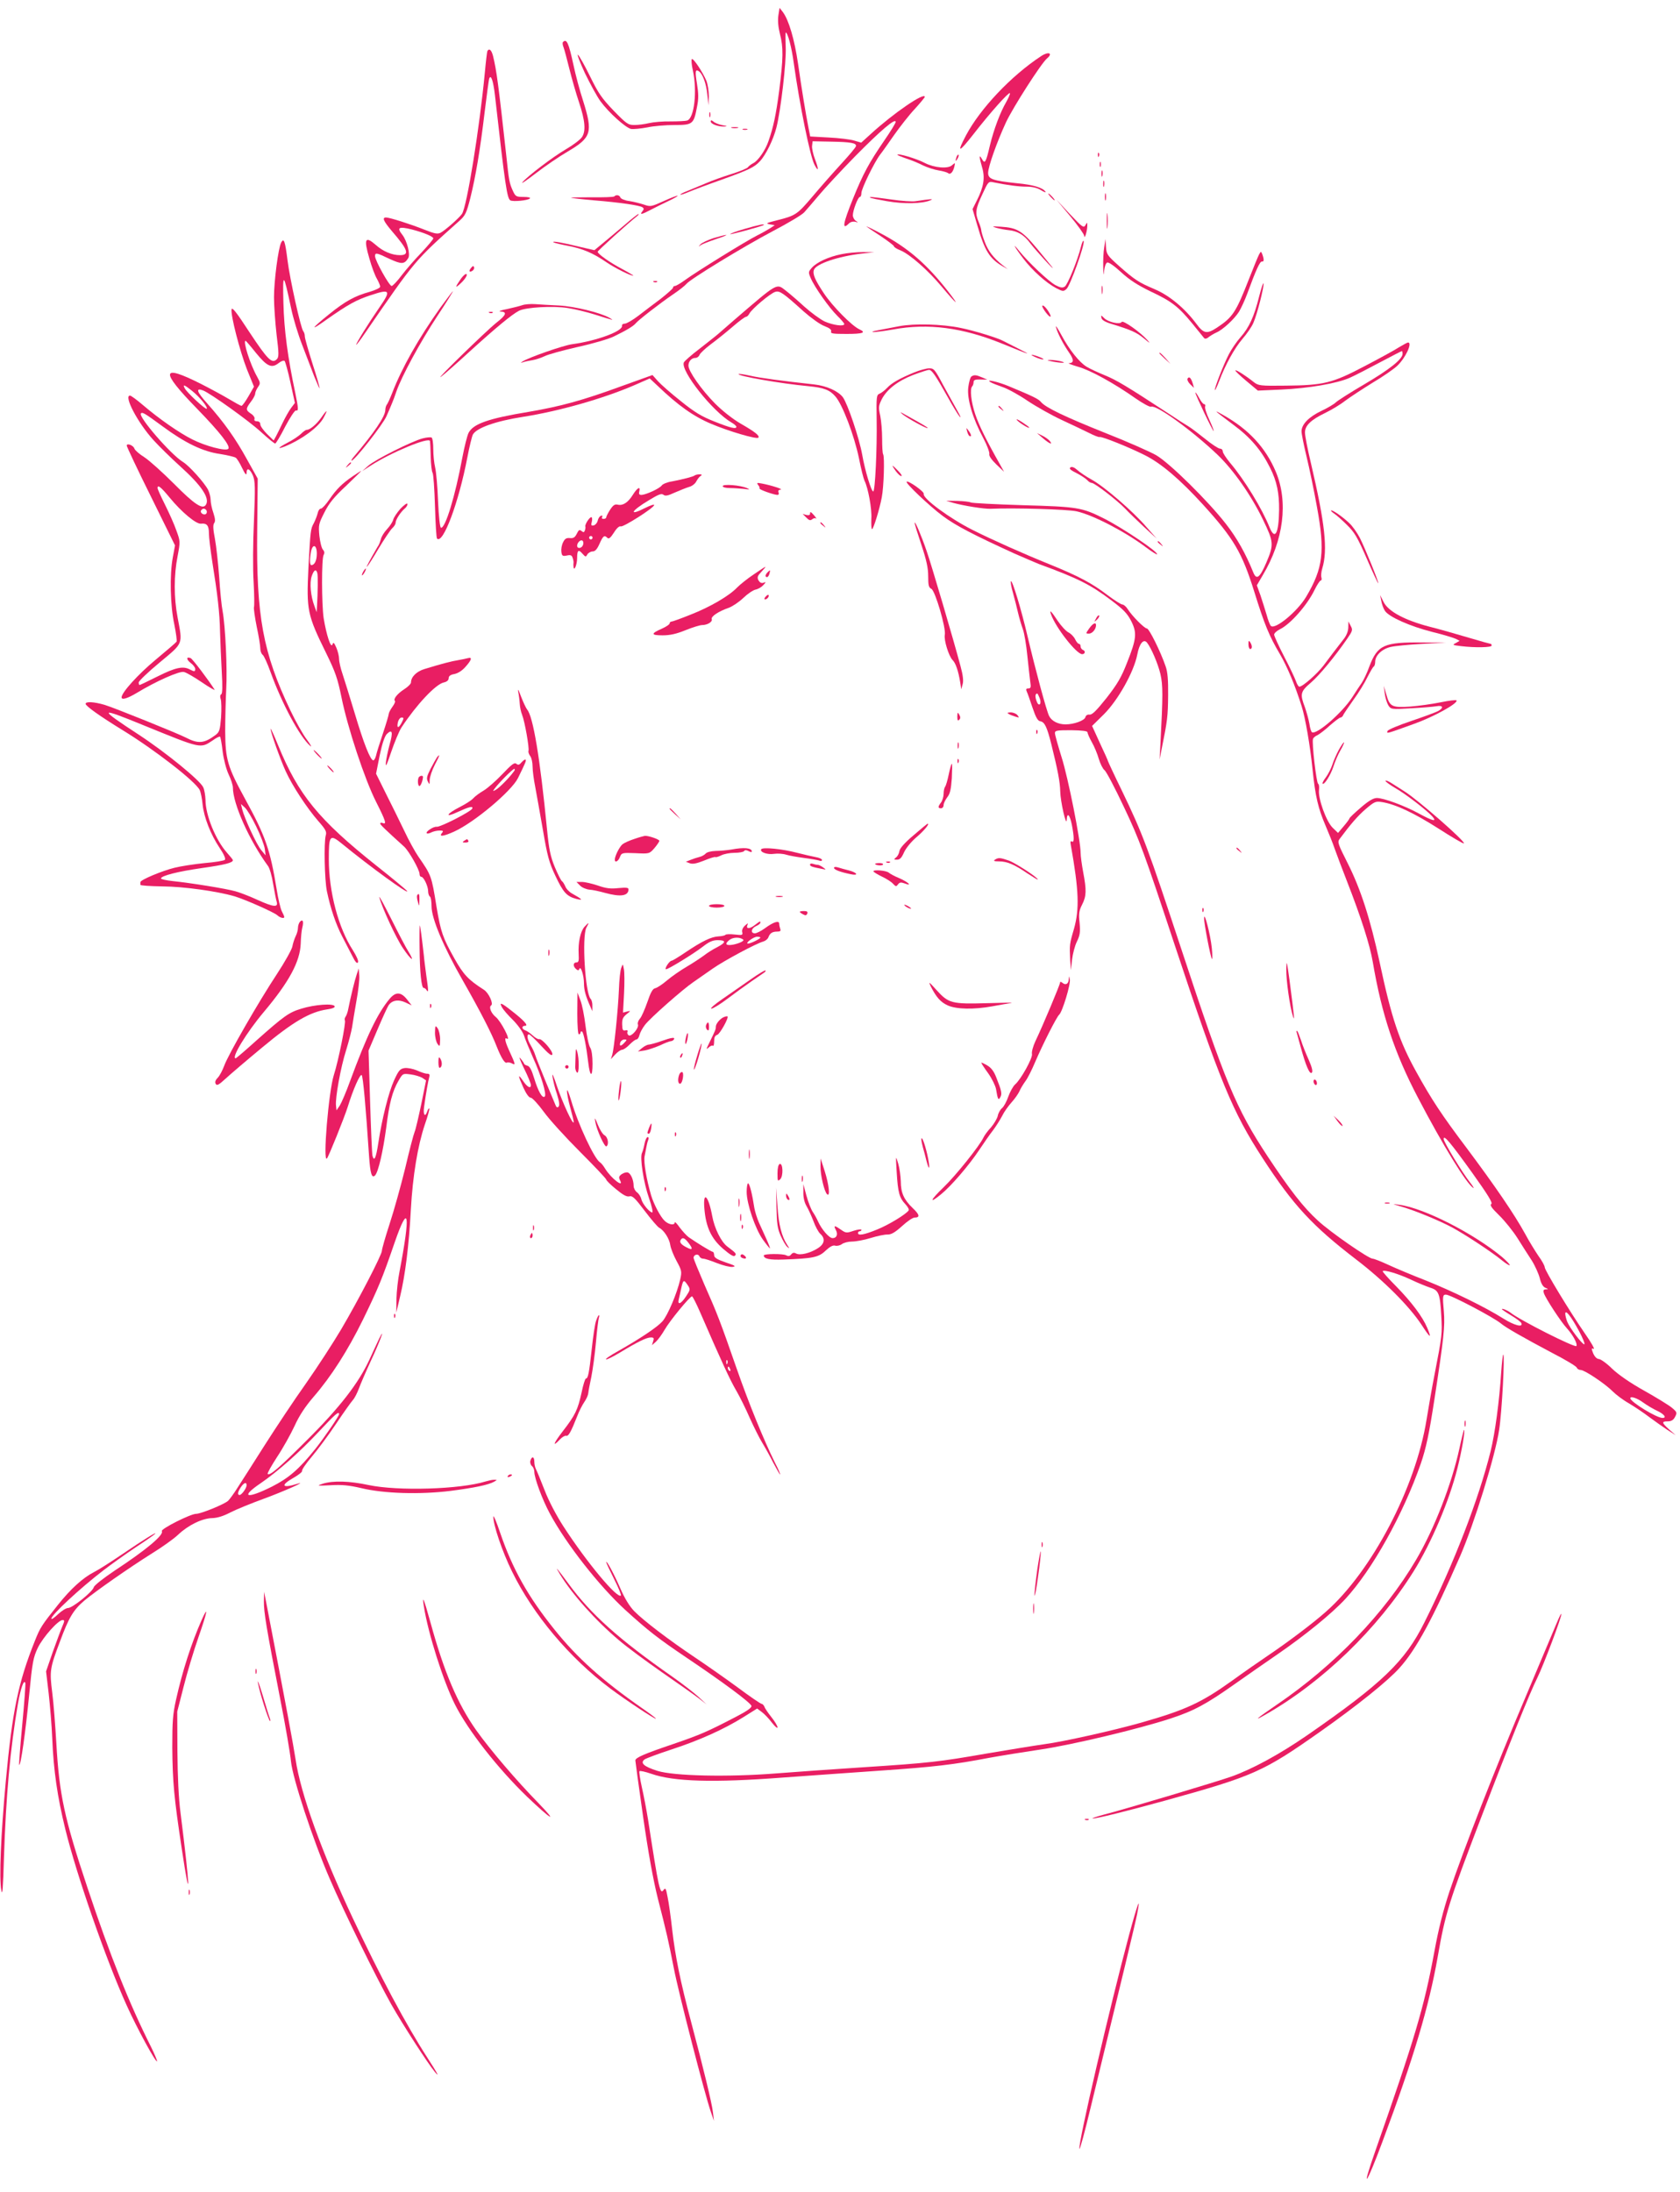 <?xml version="1.0" standalone="no"?>
<!DOCTYPE svg PUBLIC "-//W3C//DTD SVG 20010904//EN"
 "http://www.w3.org/TR/2001/REC-SVG-20010904/DTD/svg10.dtd">
<svg version="1.0" xmlns="http://www.w3.org/2000/svg"
 width="981pt" height="1280pt" viewBox="0 0 981 1280"
 preserveAspectRatio="xMidYMid meet">
<g transform="translate(0,1280) scale(0.1,-0.1)"
fill="#e91e63" stroke="none">
<path d="M4545 12709 c-4 -29 -1 -66 9 -106 21 -80 20 -143 -4 -332 -19 -143
-34 -214 -63 -296 -17 -51 -60 -113 -87 -127 -14 -7 -28 -18 -33 -25 -4 -6
-47 -24 -95 -39 -48 -15 -116 -39 -152 -55 -36 -15 -84 -35 -108 -45 -24 -9
-41 -18 -39 -21 2 -2 25 6 51 17 26 11 111 43 188 70 164 59 192 73 225 108
35 37 79 127 97 198 25 100 58 378 54 469 -2 47 -2 85 0 85 12 0 35 -88 47
-178 34 -243 95 -544 121 -594 24 -46 26 -28 3 32 -11 29 -19 65 -17 79 l3 26
104 -2 c118 -2 154 -8 149 -27 -2 -8 -40 -53 -85 -102 -45 -49 -121 -135 -168
-191 -91 -107 -99 -112 -210 -140 -60 -15 -66 -18 -40 -23 l29 -5 -24 -16
c-14 -9 -49 -29 -79 -44 -64 -32 -355 -212 -422 -261 -26 -19 -52 -34 -58 -34
-6 0 -11 -4 -11 -10 0 -5 -33 -34 -72 -65 -40 -30 -100 -75 -132 -100 -33 -25
-68 -45 -78 -45 -10 0 -17 -5 -16 -12 7 -31 -145 -88 -291 -108 -52 -7 -253
-77 -290 -101 -13 -9 -13 -9 4 -4 11 4 36 9 55 12 19 3 51 14 70 23 19 10 106
34 194 54 87 19 182 47 210 61 72 35 116 61 129 78 16 19 138 114 217 168 36
24 71 52 78 61 19 26 330 216 506 309 88 46 170 95 182 109 13 14 51 59 86
100 34 41 129 143 210 226 150 152 238 227 238 202 0 -7 -30 -56 -66 -108 -89
-130 -124 -194 -183 -340 -59 -146 -66 -187 -24 -145 9 9 24 13 37 10 18 -5
19 -5 4 5 -10 6 -18 21 -18 33 0 28 30 107 41 107 5 0 9 10 9 23 0 25 76 181
110 225 12 15 48 66 82 115 34 48 87 116 120 151 32 35 58 67 58 70 0 30 -183
-95 -316 -217 l-55 -50 -41 12 c-22 7 -89 15 -149 18 l-108 6 -10 51 c-16 81
-39 220 -61 374 -21 143 -54 255 -89 302 l-19 24 -7 -45z"/>
<path d="M3287 12554 c-3 -3 -2 -17 4 -31 5 -13 20 -70 34 -126 14 -56 39
-144 56 -194 36 -108 41 -169 17 -204 -9 -14 -51 -46 -94 -71 -77 -45 -224
-157 -254 -193 -8 -11 28 14 80 54 52 40 135 97 185 126 139 82 148 111 90
296 -20 61 -45 155 -56 208 -29 133 -40 157 -62 135z"/>
<path d="M2846 12502 c-2 -4 -9 -61 -15 -127 -30 -317 -105 -786 -134 -825
-18 -25 -99 -96 -124 -109 -18 -9 -35 -6 -95 18 -83 33 -203 71 -224 71 -24 0
-15 -21 34 -79 96 -111 105 -141 47 -141 -46 0 -99 22 -141 60 -62 54 -71 36
-37 -80 13 -47 33 -100 44 -118 10 -18 19 -39 19 -46 0 -7 -27 -20 -61 -30
-87 -24 -143 -55 -236 -130 -107 -86 -116 -104 -20 -35 129 91 178 118 264
146 112 37 118 28 48 -73 -62 -90 -135 -207 -135 -217 0 -4 24 27 53 70 293
426 287 419 549 653 35 31 42 46 64 132 31 125 57 276 84 503 12 99 24 186 26
194 10 31 24 -8 34 -94 60 -533 71 -603 90 -615 15 -9 102 -1 114 11 6 5 -9 9
-37 9 -42 0 -47 3 -61 33 -22 48 -24 60 -40 212 -45 407 -56 493 -77 578 -9
35 -22 47 -33 29z m-441 -1042 c69 -18 125 -41 125 -52 0 -6 -31 -42 -68 -82
-38 -39 -90 -99 -116 -133 -26 -35 -53 -63 -59 -63 -14 0 -97 149 -97 174 0
22 8 21 85 -16 70 -32 86 -32 109 5 13 21 -7 100 -34 135 -35 44 -22 51 55 32z"/>
<path d="M3415 12374 c31 -64 72 -139 91 -165 49 -67 147 -155 179 -162 15 -2
57 2 94 9 36 8 108 14 158 14 108 0 114 4 133 106 10 48 9 78 0 134 -12 72
-10 87 9 75 23 -13 45 -72 51 -135 l7 -65 2 53 c0 29 -6 69 -14 90 -23 53 -76
133 -85 127 -4 -3 -2 -33 6 -67 26 -122 8 -280 -34 -292 -9 -3 -53 -5 -97 -5
-44 1 -100 -4 -125 -10 -25 -6 -63 -11 -85 -11 -37 0 -46 6 -122 84 -69 72
-89 101 -137 199 -31 63 -63 120 -71 127 -8 7 10 -41 40 -106z"/>
<path d="M6079 12472 c-175 -115 -355 -306 -438 -462 -56 -106 -43 -104 43 6
97 125 206 247 213 240 3 -3 -7 -26 -21 -51 -35 -60 -73 -160 -96 -256 -23
-99 -29 -108 -46 -78 -18 32 -17 14 1 -49 18 -60 9 -114 -31 -193 l-25 -50 27
-92 c44 -152 72 -197 149 -242 l30 -17 -30 23 c-54 43 -85 83 -105 137 -11 29
-20 59 -20 66 0 8 -7 30 -15 49 -22 53 -19 76 21 162 35 76 36 77 67 70 78
-16 146 -25 192 -25 33 0 62 -7 83 -20 19 -12 31 -16 27 -10 -15 24 -71 41
-167 50 -141 15 -168 24 -168 60 0 37 51 180 104 295 41 88 207 347 240 374
37 31 8 42 -35 13z"/>
<path d="M4142 12130 c0 -14 2 -19 5 -12 2 6 2 18 0 25 -3 6 -5 1 -5 -13z"/>
<path d="M4150 12091 c0 -15 43 -31 78 -30 22 1 20 3 -10 8 -20 4 -44 13 -52
21 -11 9 -16 9 -16 1z"/>
<path d="M4273 12053 c9 -2 25 -2 35 0 9 3 1 5 -18 5 -19 0 -27 -2 -17 -5z"/>
<path d="M4338 12043 c6 -2 18 -2 25 0 6 3 1 5 -13 5 -14 0 -19 -2 -12 -5z"/>
<path d="M6411 11894 c0 -11 3 -14 6 -6 3 7 2 16 -1 19 -3 4 -6 -2 -5 -13z"/>
<path d="M5240 11896 c0 -2 24 -12 53 -22 28 -9 72 -27 97 -40 25 -12 65 -25
90 -29 25 -4 50 -11 56 -16 13 -11 29 5 37 39 5 23 5 23 -14 7 -23 -22 -103
-15 -158 13 -49 26 -161 59 -161 48z"/>
<path d="M5586 11885 c-9 -26 -7 -32 5 -12 6 10 9 21 6 23 -2 3 -7 -2 -11 -11z"/>
<path d="M6422 11840 c0 -14 2 -19 5 -12 2 6 2 18 0 25 -3 6 -5 1 -5 -13z"/>
<path d="M6432 11785 c0 -16 2 -22 5 -12 2 9 2 23 0 30 -3 6 -5 -1 -5 -18z"/>
<path d="M6442 11725 c0 -16 2 -22 5 -12 2 9 2 23 0 30 -3 6 -5 -1 -5 -18z"/>
<path d="M6452 11650 c0 -19 2 -27 5 -17 2 9 2 25 0 35 -3 9 -5 1 -5 -18z"/>
<path d="M6135 11650 c10 -11 20 -20 23 -20 3 0 -3 9 -13 20 -10 11 -20 20
-23 20 -3 0 3 -9 13 -20z"/>
<path d="M3587 11653 c-4 -4 -65 -6 -135 -5 -70 0 -122 -1 -117 -3 6 -2 66 -9
135 -15 148 -12 263 -29 281 -40 10 -7 10 -11 0 -24 -18 -22 -4 -19 49 9 25
13 71 36 103 51 32 15 56 29 54 31 -3 2 -39 -12 -81 -31 -73 -33 -78 -34 -115
-21 -22 7 -60 17 -86 21 -26 3 -49 13 -52 20 -5 15 -25 19 -36 7z"/>
<path d="M5081 11646 c2 -3 47 -12 99 -21 97 -17 204 -15 252 5 24 10 6 9 -86
-5 -18 -3 -82 1 -141 10 -116 16 -131 17 -124 11z"/>
<path d="M6249 11538 c44 -53 81 -105 82 -115 1 -25 17 24 18 57 0 23 0 24
-11 5 -10 -18 -18 -12 -91 65 l-79 85 81 -97z"/>
<path d="M6463 11510 c0 -41 2 -58 4 -37 2 20 2 54 0 75 -2 20 -4 3 -4 -38z"/>
<path d="M3648 11487 c-40 -34 -97 -82 -125 -105 l-52 -43 -83 19 c-101 25
-165 36 -157 28 3 -4 41 -13 83 -21 89 -17 148 -42 228 -97 52 -35 139 -78
156 -78 4 0 -24 17 -63 38 -74 39 -145 89 -145 102 0 6 179 168 229 207 9 7
13 13 9 13 -4 0 -40 -28 -80 -63z"/>
<path d="M4347 11463 c-48 -14 -86 -28 -83 -30 4 -4 187 46 195 53 10 9 -30 1
-112 -23z"/>
<path d="M5060 11477 c3 -3 40 -28 83 -56 42 -28 77 -55 77 -59 0 -5 17 -16
38 -24 55 -23 160 -115 241 -212 87 -104 111 -123 39 -30 -125 161 -235 256
-393 340 -49 26 -88 45 -85 41z"/>
<path d="M5820 11469 c19 -5 51 -11 70 -13 52 -5 91 -28 127 -78 31 -40 151
-172 127 -138 -6 8 -46 57 -89 109 -87 104 -116 121 -210 127 -54 3 -57 3 -25
-7z"/>
<path d="M4165 11409 c-33 -11 -67 -27 -75 -36 -13 -15 -13 -16 1 -5 8 6 49
22 90 36 41 13 67 24 59 24 -8 0 -42 -9 -75 -19z"/>
<path d="M1642 11384 c-17 -32 -42 -224 -42 -320 0 -49 7 -147 15 -218 14
-112 14 -132 1 -144 -28 -28 -54 -1 -158 156 -77 118 -103 152 -106 135 -5
-36 48 -242 90 -350 l41 -101 -32 -56 c-18 -31 -36 -56 -41 -56 -4 0 -37 18
-72 39 -35 21 -109 61 -164 89 -234 118 -241 79 -25 -143 137 -141 199 -221
184 -236 -15 -15 -133 16 -210 55 -76 38 -194 120 -290 202 -35 30 -68 54 -74
54 -38 0 45 -159 138 -261 32 -35 101 -103 153 -150 127 -114 177 -189 152
-227 -19 -29 -66 2 -186 123 -67 67 -145 137 -173 155 -29 18 -55 41 -58 50
-6 20 -45 34 -45 18 0 -6 63 -140 141 -297 l141 -286 -13 -70 c-19 -102 -15
-282 9 -392 10 -50 16 -95 13 -100 -3 -5 -59 -53 -124 -107 -101 -84 -197
-190 -197 -218 0 -17 34 -7 89 26 112 68 249 129 275 122 14 -3 62 -31 106
-61 45 -31 78 -49 73 -42 -37 58 -129 180 -140 184 -26 10 -26 -7 0 -28 15
-11 27 -27 27 -35 0 -17 -5 -17 -32 -3 -39 21 -84 11 -186 -40 -56 -28 -104
-51 -107 -51 -3 0 -5 7 -5 15 0 8 55 61 123 117 140 117 134 102 104 263 -22
115 -22 246 0 357 16 86 16 87 -7 150 -12 35 -42 102 -66 150 -24 48 -44 92
-44 98 0 22 19 7 71 -56 69 -84 155 -156 183 -152 34 4 46 -11 46 -56 0 -24 9
-97 19 -162 31 -193 44 -302 46 -415 2 -59 6 -163 10 -232 5 -85 4 -127 -3
-131 -7 -4 -8 -15 -3 -29 4 -12 5 -59 2 -105 -6 -73 -9 -86 -31 -103 -68 -51
-102 -54 -177 -15 -54 27 -416 173 -472 190 -62 18 -111 21 -111 6 0 -13 85
-73 215 -153 188 -115 425 -299 451 -350 6 -12 14 -50 17 -84 8 -76 47 -176
100 -255 25 -37 36 -63 30 -69 -5 -5 -58 -14 -119 -19 -60 -6 -138 -18 -174
-27 -74 -18 -200 -71 -200 -84 0 -5 0 -12 0 -16 0 -4 57 -8 128 -9 125 -1 319
-28 422 -58 63 -19 230 -93 250 -111 16 -15 40 -20 40 -10 0 4 -6 18 -14 33
-8 15 -22 74 -31 132 -37 227 -65 309 -184 525 -102 187 -115 230 -116 395 0
74 3 185 6 245 7 118 -5 368 -21 456 -6 29 -15 119 -20 199 -6 80 -17 181 -25
224 -11 56 -12 82 -4 92 7 9 6 25 -5 59 -9 25 -16 59 -16 76 0 16 -7 43 -15
59 -22 42 -110 140 -146 162 -72 44 -264 266 -246 284 9 9 22 1 127 -76 131
-97 235 -147 335 -161 44 -7 85 -17 92 -22 7 -5 24 -32 37 -60 18 -37 25 -45
26 -29 0 34 19 26 37 -15 13 -33 14 -67 6 -263 -6 -124 -7 -285 -2 -359 4 -73
5 -139 2 -147 -2 -7 5 -58 16 -113 12 -55 21 -112 21 -127 0 -15 6 -32 14 -38
8 -6 28 -51 46 -101 66 -183 170 -377 231 -430 12 -11 4 5 -19 36 -23 30 -66
107 -96 170 -161 338 -200 550 -194 1054 l3 300 -63 113 c-67 122 -134 216
-231 325 -63 70 -70 94 -25 77 43 -17 266 -176 341 -245 39 -36 75 -65 80 -65
4 0 31 44 58 98 28 53 56 96 63 95 16 -4 15 10 -3 99 -45 212 -66 370 -70 528
-5 185 0 182 45 -30 12 -58 41 -154 65 -215 23 -60 55 -143 70 -183 16 -39 30
-71 31 -69 2 2 -16 66 -41 143 -24 76 -45 148 -45 160 0 11 -4 24 -9 30 -14
14 -79 307 -92 414 -14 111 -21 133 -37 104z m-148 -644 c65 -80 92 -92 132
-61 15 12 31 18 36 13 4 -4 20 -61 34 -126 l26 -119 -22 -29 c-12 -16 -34 -55
-49 -86 -15 -31 -33 -68 -40 -81 l-13 -23 -39 38 c-21 21 -39 46 -39 56 0 11
-7 18 -20 18 -12 0 -17 5 -14 14 3 7 -6 21 -20 30 -32 21 -32 29 -1 70 14 18
25 39 25 47 0 8 7 25 16 38 15 22 15 25 -4 60 -41 72 -85 211 -68 211 2 0 29
-31 60 -70z m-373 -222 c44 -35 94 -96 86 -105 -7 -6 -115 94 -128 119 -14 26
-3 22 42 -14z m85 -699 c3 -6 2 -15 -2 -19 -12 -12 -38 5 -30 19 9 14 23 14
32 0z m-366 -1255 c339 -138 329 -136 403 -87 20 15 40 24 42 21 3 -3 10 -41
15 -86 6 -46 21 -104 35 -134 14 -29 25 -64 25 -77 0 -95 96 -309 205 -458 9
-11 23 -59 30 -105 8 -45 17 -93 21 -105 9 -33 -19 -30 -112 12 -43 20 -100
42 -128 50 -56 16 -262 49 -368 60 -38 4 -68 11 -68 15 0 16 99 41 239 61 134
19 181 31 181 46 0 3 -16 23 -35 44 -65 73 -125 218 -125 308 -1 25 -6 58 -13
73 -17 40 -221 206 -377 308 -240 157 -236 163 30 54z m656 -590 c25 -51 47
-109 50 -130 l5 -39 -25 30 c-27 31 -99 187 -112 240 l-7 30 22 -20 c13 -11
43 -61 67 -111z"/>
<path d="M6312 11359 c-20 -80 -78 -223 -95 -233 -12 -8 -26 -6 -54 9 -39 21
-157 132 -212 200 -45 56 -27 22 26 -47 51 -67 131 -139 189 -170 41 -21 44
-21 62 -5 21 19 107 258 100 279 -3 7 -10 -8 -16 -33z"/>
<path d="M6448 11356 c-5 -27 -7 -79 -6 -115 1 -50 2 -55 5 -23 3 25 10 45 18
49 9 3 42 -20 82 -57 49 -45 96 -75 170 -111 124 -58 164 -89 245 -188 34 -42
65 -80 69 -85 5 -6 16 -4 26 5 10 8 30 20 45 27 37 15 106 79 133 122 12 20
34 67 48 105 51 139 74 190 86 188 12 -3 13 12 2 42 -8 19 -8 19 -20 -3 -6
-12 -32 -75 -57 -139 -77 -197 -95 -225 -189 -287 -58 -38 -77 -34 -119 23
-66 89 -155 164 -241 201 -97 41 -119 56 -212 138 -68 61 -72 67 -75 111 l-3
46 -7 -49z"/>
<path d="M4915 11316 c-76 -15 -143 -46 -173 -78 -22 -25 -23 -27 -8 -62 22
-52 108 -174 156 -221 22 -21 40 -43 40 -47 0 -16 -66 -7 -115 15 -27 13 -81
53 -120 88 -38 35 -87 77 -108 93 -54 42 -44 47 -299 -172 -40 -35 -82 -71
-93 -81 -11 -10 -60 -48 -108 -86 -49 -37 -91 -74 -94 -82 -19 -49 167 -285
278 -350 16 -9 29 -21 29 -25 0 -15 -32 -8 -127 30 -76 30 -115 53 -198 120
-57 45 -117 98 -134 117 l-31 35 -178 -64 c-232 -85 -358 -119 -545 -151 -236
-39 -324 -70 -351 -123 -8 -16 -24 -80 -36 -143 -42 -226 -99 -414 -125 -411
-6 1 -13 65 -17 154 -3 84 -11 173 -17 198 -6 25 -11 73 -11 107 0 34 -4 65
-10 68 -5 3 -29 1 -52 -5 -64 -17 -278 -124 -318 -160 l-35 -31 48 31 c118 77
344 171 348 144 1 -5 3 -46 4 -90 1 -45 6 -88 11 -95 5 -8 11 -96 14 -196 3
-100 8 -185 12 -188 35 -35 127 212 177 474 12 63 27 123 32 133 21 39 133 79
294 104 210 33 467 106 650 185 l89 39 46 -43 c120 -115 210 -179 313 -222
101 -43 264 -91 275 -81 10 11 -19 34 -101 81 -50 29 -109 76 -152 119 -79 80
-155 188 -155 221 0 25 18 45 41 45 10 0 20 8 24 18 3 9 33 37 66 62 34 25 91
71 127 102 37 32 72 58 78 58 6 0 15 9 20 19 13 26 124 120 152 127 25 7 46
-7 164 -114 43 -38 97 -77 122 -86 31 -12 43 -22 39 -32 -4 -12 11 -14 91 -14
96 0 116 8 74 27 -45 21 -157 135 -207 210 -53 80 -67 113 -58 138 14 35 142
78 278 94 l74 8 -65 1 c-36 0 -92 -5 -125 -12z"/>
<path d="M2751 11236 c-16 -19 -11 -29 8 -17 7 5 12 14 9 21 -3 9 -8 7 -17 -4z"/>
<path d="M2692 11173 c-34 -49 -36 -59 -8 -33 33 29 51 60 37 60 -5 0 -18 -12
-29 -27z"/>
<path d="M3818 11153 c7 -3 16 -2 19 1 4 3 -2 6 -13 5 -11 0 -14 -3 -6 -6z"/>
<path d="M7352 11067 c-29 -116 -58 -180 -109 -237 -22 -25 -52 -69 -67 -98
-33 -64 -87 -204 -82 -210 2 -2 13 21 24 50 37 98 90 194 137 249 26 30 55 72
64 94 22 50 63 211 59 230 -2 7 -13 -28 -26 -78z"/>
<path d="M6433 11105 c0 -22 2 -30 4 -17 2 12 2 30 0 40 -3 9 -5 -1 -4 -23z"/>
<path d="M2571 11003 c-127 -179 -224 -350 -281 -498 -13 -33 -27 -64 -32 -69
-4 -6 -8 -19 -8 -30 0 -37 -65 -133 -188 -278 -8 -10 -12 -18 -9 -18 17 0 183
211 204 260 13 30 28 64 32 75 5 11 17 43 26 70 31 89 138 286 237 437 54 81
95 148 93 148 -2 0 -35 -44 -74 -97z"/>
<path d="M3050 11018 c-14 -5 -54 -15 -90 -23 -36 -7 -53 -13 -37 -14 40 -2
33 -21 -25 -66 -59 -47 -367 -347 -323 -315 17 12 92 78 167 147 153 139 246
216 288 238 40 21 201 30 287 16 40 -6 109 -23 154 -37 117 -37 117 -37 88
-20 -52 30 -203 67 -294 72 -49 2 -112 6 -140 8 -27 2 -61 -1 -75 -6z"/>
<path d="M6098 10988 c12 -18 26 -34 33 -37 16 -5 -22 57 -39 64 -10 3 -8 -5
6 -27z"/>
<path d="M2858 10973 c7 -3 16 -2 19 1 4 3 -2 6 -13 5 -11 0 -14 -3 -6 -6z"/>
<path d="M6432 10943 c2 -12 22 -24 63 -36 111 -34 144 -49 187 -85 33 -28 37
-29 18 -8 -43 48 -143 118 -150 106 -10 -17 -79 -1 -102 22 -19 19 -20 19 -16
1z"/>
<path d="M5250 10895 c-41 -8 -97 -19 -125 -24 -27 -5 -39 -9 -25 -10 14 0 66
6 115 15 204 38 406 11 635 -82 169 -69 183 -73 95 -29 -38 19 -77 39 -85 43
-28 17 -174 62 -250 77 -111 23 -271 27 -360 10z"/>
<path d="M6166 10890 c9 -35 41 -97 76 -148 30 -43 30 -61 0 -63 -9 0 14 -9
51 -20 73 -20 211 -96 339 -186 42 -29 82 -51 90 -48 31 12 239 -139 387 -280
94 -90 197 -237 266 -380 63 -130 64 -145 20 -249 -39 -91 -58 -105 -77 -58
-44 109 -95 200 -159 282 -104 134 -329 356 -408 402 -35 20 -168 79 -295 129
-240 96 -350 149 -377 181 -14 18 -45 33 -189 93 -60 25 -138 43 -107 24 9 -6
42 -19 71 -29 30 -10 96 -46 147 -81 51 -34 140 -84 198 -111 58 -27 130 -61
160 -76 29 -15 57 -26 62 -24 14 4 175 -61 264 -106 96 -48 207 -143 340 -289
180 -198 228 -281 299 -508 59 -190 87 -259 150 -365 42 -72 89 -183 127 -305
21 -66 49 -228 63 -365 17 -164 33 -230 77 -333 17 -40 42 -101 54 -137 13
-36 44 -119 70 -185 83 -213 134 -372 151 -472 52 -306 127 -532 264 -793 144
-276 283 -502 323 -527 6 -4 -2 11 -19 32 -45 57 -154 236 -154 254 0 27 39
-20 167 -198 92 -129 121 -176 111 -182 -10 -6 3 -24 46 -66 33 -32 81 -92
107 -133 26 -41 63 -100 83 -130 19 -30 40 -77 47 -103 8 -33 19 -51 33 -57
18 -7 18 -9 3 -9 -14 -1 -17 -6 -12 -22 10 -31 100 -168 134 -205 35 -38 64
-91 56 -104 -7 -12 -329 150 -385 195 -17 13 -50 27 -50 20 0 -2 25 -19 55
-37 30 -18 57 -38 59 -45 10 -26 -41 -13 -105 27 -106 67 -295 159 -449 221
-80 31 -180 73 -223 93 -43 20 -84 36 -92 36 -23 0 -247 155 -319 222 -85 77
-166 182 -295 377 -184 280 -246 429 -502 1206 -196 594 -225 673 -348 928
-45 92 -81 170 -81 172 0 3 -21 50 -47 105 l-46 101 69 68 c83 83 175 247 195
349 12 65 37 94 57 69 24 -30 64 -123 78 -183 15 -66 15 -122 0 -409 l-5 -90
14 70 c31 153 35 183 36 304 1 91 -3 139 -15 171 -29 85 -96 220 -109 220 -14
0 -85 71 -112 113 -9 15 -24 27 -31 27 -8 0 -47 25 -87 55 -90 69 -169 111
-339 180 -151 61 -337 144 -448 200 -134 67 -295 186 -286 211 5 12 -91 80
-100 71 -8 -8 133 -142 211 -200 75 -56 179 -110 420 -220 55 -24 118 -51 140
-60 234 -86 301 -120 426 -214 69 -52 92 -76 114 -119 35 -69 32 -103 -24
-244 -33 -85 -56 -124 -119 -205 -59 -74 -84 -99 -99 -98 -13 2 -23 -5 -25
-15 -6 -20 -67 -42 -116 -42 -43 0 -81 19 -96 49 -15 29 -80 271 -126 466 -36
155 -89 329 -97 321 -3 -3 2 -34 12 -68 10 -35 23 -88 30 -118 7 -30 20 -73
28 -95 8 -22 20 -92 26 -155 7 -63 14 -132 17 -152 5 -31 3 -38 -11 -38 -13 0
-15 -5 -10 -17 5 -10 20 -53 34 -95 20 -59 31 -78 46 -80 25 -4 39 -34 64
-134 38 -153 51 -222 52 -275 1 -59 36 -213 38 -166 2 46 18 30 30 -30 14 -73
14 -106 0 -97 -8 5 -10 -2 -6 -22 47 -264 51 -372 18 -489 -26 -88 -26 -93
-22 -180 l4 -60 7 61 c4 33 16 81 28 105 18 37 21 55 16 110 -6 54 -3 72 15
107 25 49 26 84 6 189 -8 43 -15 94 -15 113 0 71 -73 439 -111 558 -21 68 -39
131 -39 141 0 15 10 17 95 17 63 -1 95 -5 95 -12 0 -6 11 -32 25 -57 14 -24
33 -69 41 -98 9 -30 24 -59 33 -66 10 -6 62 -105 116 -220 90 -190 115 -259
295 -803 265 -799 337 -973 514 -1245 179 -275 290 -394 544 -589 161 -123
310 -272 382 -381 52 -80 62 -86 34 -19 -27 65 -92 151 -180 241 -47 47 -83
88 -80 90 9 10 94 -16 168 -51 40 -19 90 -39 111 -46 48 -15 56 -34 63 -164 6
-103 5 -115 -39 -341 -14 -71 -35 -191 -47 -265 -64 -398 -320 -886 -588
-1122 -74 -66 -224 -179 -337 -255 -49 -33 -144 -99 -210 -147 -180 -129 -271
-171 -530 -245 -158 -45 -457 -112 -565 -126 -63 -9 -216 -34 -340 -55 -275
-48 -335 -55 -720 -80 -168 -11 -397 -27 -510 -36 -279 -22 -596 -15 -691 15
-79 25 -103 46 -75 67 11 7 83 34 160 59 159 52 304 117 419 189 l78 49 27
-20 c15 -11 42 -39 59 -62 18 -23 33 -36 33 -28 0 9 -16 35 -35 59 -19 24 -38
51 -41 61 -4 9 -11 17 -16 17 -6 0 -69 43 -140 96 -71 52 -185 132 -251 176
-152 102 -299 214 -354 270 -27 28 -56 75 -81 133 -38 87 -82 168 -82 152 0
-4 21 -48 46 -98 25 -50 43 -93 40 -96 -21 -21 -198 191 -335 402 -42 65 -86
148 -111 213 -23 59 -46 115 -51 124 -5 10 -9 29 -9 43 0 30 -15 33 -23 5 -3
-10 1 -24 9 -31 8 -6 14 -21 14 -33 0 -37 47 -164 91 -245 95 -177 288 -423
440 -562 134 -122 192 -167 358 -279 210 -141 376 -264 379 -282 2 -10 -28
-31 -90 -63 -171 -89 -207 -104 -366 -159 -169 -57 -222 -80 -222 -96 0 -5 20
-153 45 -327 31 -216 59 -369 86 -478 51 -198 62 -247 94 -410 25 -133 181
-737 215 -835 l19 -55 -6 50 c-6 53 -54 252 -128 530 -62 233 -92 380 -110
537 -8 73 -20 159 -27 191 -9 49 -12 55 -23 41 -21 -30 -28 3 -91 411 -9 55
-25 140 -36 188 -11 49 -17 91 -14 94 3 4 34 -3 69 -15 131 -46 362 -53 769
-22 145 10 398 29 563 40 319 22 432 35 640 75 72 13 208 35 303 49 182 27
569 119 755 180 138 45 210 84 377 202 74 52 187 131 250 174 160 110 315 236
395 322 158 171 338 494 442 793 30 89 47 166 79 374 55 358 62 426 55 513 -8
88 -7 98 12 98 27 0 281 -134 322 -169 27 -23 130 -82 298 -171 76 -39 141
-78 144 -86 3 -8 13 -14 23 -14 23 0 145 -82 188 -126 18 -18 60 -50 94 -69
33 -20 86 -55 117 -79 31 -23 79 -57 106 -75 l50 -32 -38 33 c-44 40 -46 48
-9 48 21 0 33 7 43 26 13 25 12 28 -19 54 -18 15 -90 59 -161 99 -81 45 -150
93 -187 128 -32 32 -68 57 -78 57 -12 1 -24 13 -33 33 -11 28 -11 32 3 26 8
-3 -14 37 -50 88 -88 127 -236 371 -236 389 0 8 -16 38 -36 65 -19 28 -55 86
-79 131 -62 113 -174 277 -340 499 -147 195 -205 283 -294 444 -100 180 -145
313 -215 642 -55 255 -111 429 -188 581 -53 105 -59 120 -47 137 67 90 106
135 153 176 53 45 59 47 97 41 79 -13 185 -63 328 -154 79 -51 146 -90 149
-87 11 10 -269 255 -346 303 -24 15 -58 37 -77 49 -19 12 -35 18 -35 13 0 -4
25 -23 56 -41 59 -33 186 -131 218 -167 29 -33 3 -27 -78 17 -84 46 -206 91
-246 91 -20 0 -48 -16 -94 -56 -36 -31 -66 -59 -66 -63 0 -3 -15 -24 -34 -46
l-33 -39 -32 31 c-37 37 -85 170 -79 220 2 18 0 34 -5 36 -10 3 -38 243 -30
262 2 7 14 17 26 22 12 6 45 31 73 57 29 25 56 46 62 46 5 0 12 6 15 13 2 7
30 47 60 90 31 42 68 103 83 135 16 31 32 59 36 60 4 2 8 14 8 27 0 37 39 75
90 87 25 6 108 14 185 18 l140 7 -137 1 c-227 3 -264 -14 -312 -140 -13 -37
-34 -80 -44 -95 -11 -15 -36 -54 -56 -85 -60 -92 -208 -220 -235 -204 -5 3
-12 25 -15 49 -4 24 -16 67 -26 96 -30 79 -27 92 35 145 51 44 140 152 213
258 30 44 32 50 19 73 l-13 26 -1 -36 c-1 -23 -11 -48 -30 -71 -45 -58 -75
-97 -115 -151 -37 -48 -121 -123 -141 -123 -5 0 -14 15 -20 33 -6 17 -37 83
-69 144 -32 62 -58 119 -58 127 0 8 15 22 33 31 61 29 159 140 202 228 15 31
32 57 37 57 5 0 7 8 4 18 -3 9 -1 33 5 52 33 109 17 260 -67 619 -19 79 -34
158 -34 175 0 41 34 74 119 115 35 17 87 48 115 70 28 21 101 69 161 106 61
36 125 81 143 98 50 47 91 137 64 137 -4 0 -28 -13 -53 -28 -24 -16 -114 -65
-200 -110 -190 -100 -240 -112 -462 -114 -148 -2 -159 0 -185 20 -46 37 -104
74 -108 69 -3 -3 26 -30 63 -61 l68 -57 135 6 c161 7 328 36 402 69 29 13 109
54 176 90 68 36 126 66 128 66 2 0 4 -7 4 -16 0 -31 -75 -91 -223 -178 -82
-48 -157 -96 -167 -106 -10 -10 -47 -32 -83 -49 -74 -35 -117 -79 -117 -120 0
-14 13 -80 29 -146 16 -66 44 -199 61 -295 48 -260 36 -358 -63 -525 -51 -86
-182 -194 -206 -170 -6 6 -17 35 -25 65 -9 30 -25 81 -36 114 l-21 58 34 58
c123 205 151 431 76 607 -59 139 -158 246 -304 328 -64 37 -60 32 55 -54 103
-76 166 -151 217 -254 39 -78 53 -147 52 -245 -2 -139 -24 -179 -56 -101 -43
108 -146 277 -230 376 -23 28 -43 58 -43 67 0 9 -7 16 -16 16 -9 0 -49 26 -88
58 -39 31 -82 64 -96 72 -14 8 -66 41 -115 74 -246 161 -306 197 -375 225 -41
17 -89 39 -106 50 -42 26 -99 97 -146 184 -21 39 -36 61 -32 47z m-95 -2167
c6 -16 6 -30 1 -35 -6 -6 -14 2 -20 20 -9 26 -7 42 5 42 2 0 8 -12 14 -27z
m3149 -3695 c23 -43 37 -78 31 -78 -13 0 -86 97 -100 133 -6 16 -11 36 -11 45
0 28 33 -13 80 -100z m375 -418 c22 -16 59 -38 83 -49 40 -19 56 -41 30 -41
-35 0 -188 94 -188 115 0 14 40 1 75 -25z"/>
<path d="M6770 10737 c0 -2 15 -16 33 -33 l32 -29 -29 33 c-28 30 -36 37 -36
29z"/>
<path d="M6045 10715 c17 -8 37 -14 45 -14 8 0 -1 7 -20 14 -46 18 -64 17 -25
0z"/>
<path d="M6145 10689 c51 -10 92 -10 50 1 -16 4 -43 8 -60 8 -25 0 -24 -2 10
-9z"/>
<path d="M5340 10626 c-87 -36 -133 -62 -160 -91 -14 -15 -34 -30 -44 -34 -18
-7 -19 -18 -17 -150 3 -172 -9 -421 -20 -421 -11 0 -48 121 -64 213 -17 97
-85 298 -113 337 -27 36 -95 67 -167 75 -191 21 -318 38 -374 51 -35 8 -66 12
-68 10 -11 -11 246 -56 407 -71 92 -9 125 -22 158 -60 41 -46 110 -227 138
-362 12 -62 27 -120 32 -130 21 -41 44 -165 40 -222 -1 -34 0 -61 4 -61 8 0
44 116 57 186 12 61 17 236 8 251 -4 6 -6 47 -6 91 0 44 -5 104 -11 134 -11
49 -10 58 8 95 30 59 94 108 183 143 43 16 85 30 94 30 16 0 37 -30 111 -162
27 -49 57 -98 67 -110 11 -13 5 2 -12 32 -17 30 -55 99 -84 152 -48 91 -54 98
-82 97 -16 0 -55 -11 -85 -23z"/>
<path d="M5673 10602 c-7 -4 -15 -33 -19 -64 -8 -67 25 -180 88 -297 22 -41
37 -83 35 -92 -3 -11 12 -33 41 -61 l45 -43 -25 45 c-78 138 -121 225 -143
290 -24 71 -33 149 -18 164 4 4 8 15 8 24 0 13 9 17 40 16 l40 -1 -30 13 c-35
15 -46 16 -62 6z"/>
<path d="M6935 10590 c-4 -7 2 -21 15 -34 l22 -21 -7 25 c-10 33 -21 44 -30
30z"/>
<path d="M6980 10507 c0 -12 103 -228 107 -224 2 2 -10 32 -26 67 -16 34 -27
68 -24 76 3 8 0 14 -6 14 -6 0 -19 17 -30 38 -11 20 -20 33 -21 29z"/>
<path d="M5830 10426 c0 -2 8 -10 18 -17 15 -13 16 -12 3 4 -13 16 -21 21 -21
13z"/>
<path d="M1875 10360 c-27 -38 -65 -70 -84 -70 -6 0 -21 -11 -34 -24 -14 -13
-48 -36 -76 -50 -59 -31 -68 -43 -13 -21 98 41 190 110 220 163 29 53 23 54
-13 2z"/>
<path d="M5270 10381 c28 -23 133 -81 146 -81 8 0 -19 17 -126 76 -35 20 -39
21 -20 5z"/>
<path d="M5939 10346 c14 -16 71 -51 71 -43 0 3 -19 17 -42 32 -25 16 -37 21
-29 11z"/>
<path d="M5647 10282 c3 -12 9 -25 14 -28 14 -8 11 10 -6 32 -13 18 -14 18 -8
-4z"/>
<path d="M6090 10241 c37 -32 61 -42 39 -15 -7 8 -26 22 -43 30 l-31 15 35
-30z"/>
<path d="M2029 10083 c-13 -16 -12 -17 4 -4 9 7 17 15 17 17 0 8 -8 3 -21 -13z"/>
<path d="M5230 10050 c12 -16 26 -30 33 -30 6 0 -2 14 -18 30 -16 17 -30 30
-33 30 -2 0 6 -13 18 -30z"/>
<path d="M6251 10071 c-10 -7 -1 -16 36 -34 27 -14 55 -33 62 -41 8 -9 19 -16
26 -16 17 0 150 -103 195 -150 19 -21 69 -68 109 -106 l75 -69 -60 68 c-79 92
-245 235 -319 276 -33 18 -71 44 -85 57 -17 15 -30 20 -39 15z"/>
<path d="M2060 10019 c-63 -43 -95 -75 -137 -136 -20 -29 -42 -53 -49 -53 -8
0 -16 -12 -19 -27 -4 -16 -14 -41 -22 -57 -20 -36 -20 -43 -32 -261 -12 -248
-7 -275 104 -500 54 -110 67 -149 89 -257 36 -178 136 -480 202 -610 57 -113
63 -134 39 -124 -8 3 -15 2 -15 -3 0 -7 36 -41 140 -135 28 -26 90 -135 90
-160 0 -9 4 -16 10 -16 14 0 40 -55 40 -84 0 -14 5 -28 10 -31 6 -3 10 -30 10
-58 0 -70 69 -235 182 -432 101 -177 169 -309 198 -385 27 -68 48 -102 60 -95
5 3 19 1 30 -5 22 -12 21 -7 -19 80 -22 49 -27 75 -11 65 26 -16 -35 103 -66
127 -26 21 -41 58 -26 67 15 9 -14 73 -42 91 -92 59 -119 88 -172 182 -69 123
-80 155 -105 303 -29 181 -30 183 -106 293 -18 26 -56 94 -83 152 -28 58 -76
156 -108 219 l-56 113 21 106 c15 71 29 112 42 126 32 31 37 11 16 -62 -10
-37 -20 -85 -22 -107 -2 -29 6 -11 31 63 19 56 46 122 61 145 87 132 199 252
247 262 18 4 28 13 28 25 0 12 10 20 33 24 21 4 46 20 65 42 36 40 41 58 15
51 -10 -3 -36 -8 -58 -12 -38 -6 -96 -21 -197 -52 -46 -14 -78 -46 -78 -78 0
-8 -18 -26 -40 -40 -39 -25 -65 -57 -54 -68 4 -3 -3 -19 -15 -35 -12 -17 -21
-35 -21 -41 0 -6 -15 -57 -34 -114 -19 -56 -37 -114 -40 -129 -4 -16 -11 -28
-16 -28 -17 0 -56 98 -109 276 -28 93 -60 196 -71 229 -11 32 -20 71 -20 87 0
16 -7 45 -16 66 -14 31 -17 34 -23 18 -9 -24 -35 57 -51 154 -12 81 -13 350 0
370 6 10 5 20 -4 30 -8 8 -17 45 -21 81 -6 63 -4 71 29 136 27 54 56 90 127
156 50 48 90 87 88 87 -2 0 -24 -14 -49 -31z m-210 -452 c0 -40 -13 -67 -32
-67 -10 0 -10 36 -2 79 10 48 34 40 34 -12z m3 -114 c4 -16 3 -110 -2 -195
l-2 -33 -13 36 c-22 58 -29 135 -16 174 13 38 26 45 33 18z m492 -874 c-19
-35 -30 -32 -21 6 4 14 13 25 21 25 14 0 14 -4 0 -31z"/>
<path d="M4057 10024 c-7 -7 -65 -22 -132 -35 -27 -4 -55 -15 -61 -24 -13 -18
-92 -54 -118 -55 -13 0 -17 5 -13 20 8 33 -11 23 -38 -20 -28 -45 -58 -64 -88
-57 -17 4 -27 -3 -44 -29 -13 -20 -23 -40 -23 -45 0 -5 -7 -9 -16 -9 -9 0 -12
5 -8 11 4 7 1 10 -7 7 -7 -2 -16 -15 -19 -29 -3 -13 -14 -25 -23 -27 -15 -3
-17 1 -11 22 3 14 2 26 -3 26 -11 0 -38 -42 -35 -54 2 -5 0 -16 -3 -24 -4 -11
-8 -12 -19 -3 -12 10 -17 7 -28 -16 -11 -22 -20 -27 -40 -25 -21 2 -30 -4 -40
-25 -8 -15 -12 -40 -10 -55 3 -24 7 -27 32 -22 22 5 29 2 34 -14 4 -11 6 -24
5 -28 -1 -5 -1 -16 0 -24 3 -30 21 13 21 51 0 46 8 53 31 26 18 -20 20 -21 29
-4 6 9 20 17 31 17 14 0 26 13 40 45 21 47 28 52 46 34 8 -8 18 0 38 31 16 26
32 40 40 36 15 -5 195 109 195 125 0 5 -22 -2 -50 -16 -102 -52 -88 -20 21 45
54 33 72 40 83 31 11 -9 26 -6 67 13 30 13 67 28 84 33 16 4 35 19 41 32 7 13
18 28 26 32 9 6 7 9 -8 9 -11 0 -23 -3 -27 -6z m-597 -364 c0 -5 -4 -10 -10
-10 -5 0 -10 5 -10 10 0 6 5 10 10 10 6 0 10 -4 10 -10z m-56 -43 c-7 -20 -34
-23 -34 -4 0 19 22 39 32 29 5 -5 6 -16 2 -25z"/>
<path d="M4427 9968 c7 -8 10 -17 8 -20 -6 -6 85 -38 105 -38 7 0 10 7 6 15
-3 10 1 15 12 16 20 1 -54 25 -107 35 -31 6 -34 5 -24 -8z"/>
<path d="M4220 9961 c0 -6 17 -11 43 -11 23 0 60 -3 82 -5 34 -5 37 -4 16 5
-38 17 -141 25 -141 11z"/>
<path d="M5568 9863 c58 -16 180 -36 217 -34 138 6 449 -3 502 -15 95 -21 284
-119 406 -211 33 -25 61 -42 63 -40 12 11 -200 154 -311 210 -128 64 -152 68
-473 77 -160 5 -297 12 -304 16 -6 4 -41 8 -77 9 l-66 1 43 -13z"/>
<path d="M2338 9829 c-20 -23 -39 -51 -42 -64 -3 -12 -19 -37 -36 -55 -17 -18
-33 -44 -36 -59 -4 -14 -10 -30 -14 -36 -4 -5 -21 -36 -39 -67 -55 -98 -27
-64 38 46 34 57 71 112 81 121 11 10 20 24 20 32 0 18 29 63 54 84 10 8 17 21
15 27 -2 6 -20 -7 -41 -29z"/>
<path d="M7789 9802 c14 -9 48 -39 76 -67 44 -43 61 -71 116 -197 35 -81 65
-145 67 -144 4 5 -75 200 -107 264 -16 31 -44 71 -63 88 -39 37 -93 74 -105
74 -4 -1 3 -9 16 -18z"/>
<path d="M4730 9799 c0 -7 -9 -9 -22 -6 l-21 6 21 -21 c16 -17 24 -19 35 -10
8 7 18 8 23 4 5 -4 0 3 -10 16 -22 25 -26 27 -26 11z"/>
<path d="M4790 9746 c0 -2 8 -10 18 -17 15 -13 16 -12 3 4 -13 16 -21 21 -21
13z"/>
<path d="M5341 9747 c-1 -5 17 -62 39 -128 30 -90 40 -136 40 -184 0 -53 3
-66 19 -74 22 -12 86 -229 78 -268 -6 -31 23 -124 45 -147 18 -17 34 -63 45
-131 l6 -40 8 29 c6 20 2 54 -12 105 -41 155 -170 593 -198 673 -30 88 -69
179 -70 165z"/>
<path d="M6760 9636 c0 -2 8 -10 18 -17 15 -13 16 -12 3 4 -13 16 -21 21 -21
13z"/>
<path d="M4400 9445 c-36 -24 -78 -58 -95 -75 -46 -49 -159 -115 -272 -159
-57 -23 -107 -41 -113 -41 -5 0 -10 -5 -10 -11 0 -5 -20 -19 -45 -30 -66 -29
-65 -39 4 -39 43 0 80 8 134 30 42 17 85 30 97 30 31 0 62 19 56 35 -5 15 39
45 100 66 21 8 59 33 84 57 25 24 57 46 72 49 15 3 35 15 45 26 17 19 17 20 1
14 -12 -4 -21 1 -29 14 -9 18 -6 26 17 50 15 16 26 29 23 29 -2 0 -33 -20 -69
-45z"/>
<path d="M2120 9460 c-6 -11 -8 -20 -6 -20 3 0 10 9 16 20 6 11 8 20 6 20 -3
0 -10 -9 -16 -20z"/>
<path d="M4482 9458 c-14 -14 -16 -28 -3 -28 5 0 11 9 14 20 6 23 5 24 -11 8z"/>
<path d="M4470 9315 c-8 -9 -8 -15 -2 -15 12 0 26 19 19 26 -2 2 -10 -2 -17
-11z"/>
<path d="M8066 9290 c3 -19 13 -45 21 -57 24 -36 146 -90 276 -123 65 -16 127
-35 139 -41 l21 -11 -22 -13 c-22 -11 -19 -12 30 -18 82 -10 179 -8 179 3 0 6
-2 10 -5 10 -3 0 -61 16 -128 36 -67 20 -169 49 -228 64 -144 37 -241 89 -269
143 l-21 42 7 -35z"/>
<path d="M6137 9213 c28 -79 149 -233 182 -233 17 0 21 18 6 24 -8 3 -15 12
-15 21 0 8 -4 15 -9 15 -6 0 -16 12 -23 27 -7 15 -25 33 -39 40 -14 7 -42 37
-63 68 -37 56 -50 69 -39 38z"/>
<path d="M6400 9188 c-12 -22 -12 -22 6 -6 10 10 15 20 12 24 -4 3 -12 -5 -18
-18z"/>
<path d="M6360 9130 c-21 -30 -21 -30 -1 -30 19 0 41 26 41 49 0 20 -19 11
-40 -19z"/>
<path d="M7290 9038 c0 -16 5 -28 10 -28 13 0 13 20 0 40 -8 12 -10 9 -10 -12z"/>
<path d="M3026 8760 c4 -19 8 -51 9 -70 1 -19 7 -48 14 -65 15 -37 43 -195 37
-210 -2 -6 2 -19 10 -30 8 -10 14 -38 14 -62 0 -24 7 -76 15 -116 7 -40 28
-153 45 -252 26 -154 37 -193 72 -267 47 -100 67 -122 123 -137 43 -11 37 -3
-24 31 -17 9 -35 28 -40 42 -6 13 -14 27 -19 30 -6 3 -24 40 -42 82 -26 63
-34 102 -46 223 -41 419 -81 657 -116 698 -7 9 -23 43 -36 77 -14 38 -20 48
-16 26z"/>
<path d="M8086 8750 c3 -25 13 -56 21 -69 15 -23 17 -24 132 -17 64 3 131 9
149 12 38 7 44 -9 10 -28 -13 -7 -83 -33 -157 -58 -74 -25 -137 -51 -139 -59
-5 -16 -11 -18 155 42 115 41 258 120 248 137 -2 4 -44 -1 -92 -11 -49 -10
-128 -21 -178 -25 -107 -7 -120 -1 -140 71 l-15 50 6 -45z"/>
<path d="M5590 8616 c0 -22 3 -27 11 -19 8 8 8 16 0 30 -9 16 -10 14 -11 -11z"/>
<path d="M5890 8631 c8 -5 26 -12 40 -16 22 -7 23 -6 11 9 -7 9 -25 16 -40 16
-19 -1 -22 -3 -11 -9z"/>
<path d="M1580 8544 c0 -19 56 -177 88 -247 39 -86 124 -215 190 -291 44 -50
51 -63 44 -85 -11 -42 -7 -260 7 -326 21 -100 52 -192 89 -263 19 -37 46 -89
60 -116 16 -33 27 -45 32 -36 5 8 -7 35 -30 72 -84 129 -140 341 -140 531 0
140 6 148 77 90 157 -129 396 -303 380 -276 -4 6 -84 73 -179 148 -338 269
-456 414 -574 703 -24 59 -44 102 -44 96z"/>
<path d="M6051 8524 c0 -11 3 -14 6 -6 3 7 2 16 -1 19 -3 4 -6 -2 -5 -13z"/>
<path d="M5592 8445 c0 -16 2 -22 5 -12 2 9 2 23 0 30 -3 6 -5 -1 -5 -18z"/>
<path d="M7818 8422 c-14 -26 -31 -65 -38 -87 -7 -22 -24 -55 -37 -73 -14 -18
-23 -36 -20 -38 9 -10 46 48 63 99 9 29 27 71 41 95 14 24 23 45 21 47 -2 2
-15 -17 -30 -43z"/>
<path d="M1850 8395 c13 -14 26 -25 28 -25 3 0 -5 11 -18 25 -13 14 -26 25
-28 25 -3 0 5 -11 18 -25z"/>
<path d="M2552 8378 c-5 -7 -22 -37 -37 -66 -22 -43 -26 -57 -17 -75 10 -21
11 -20 11 9 1 18 14 57 30 88 29 55 33 68 13 44z"/>
<path d="M3046 8349 c-13 -16 -20 -18 -31 -9 -11 9 -27 -3 -81 -60 -37 -39
-86 -82 -109 -96 -23 -13 -51 -34 -61 -45 -10 -12 -45 -34 -76 -50 -83 -42
-95 -68 -14 -30 63 29 89 36 84 20 -5 -17 -187 -110 -208 -107 -18 3 -67 -29
-58 -38 4 -3 15 -1 26 5 12 6 33 11 48 11 22 0 25 -2 14 -15 -19 -23 10 -19
72 9 117 53 335 236 373 313 44 90 49 102 44 107 -3 3 -13 -4 -23 -15z m-47
-56 c-27 -37 -85 -95 -104 -105 -18 -10 -19 -10 -6 8 28 37 105 114 114 114 5
0 4 -8 -4 -17z"/>
<path d="M5591 8354 c0 -11 3 -14 6 -6 3 7 2 16 -1 19 -3 4 -6 -2 -5 -13z"/>
<path d="M5540 8278 c-7 -35 -17 -67 -21 -72 -5 -6 -9 -24 -9 -41 0 -17 -7
-40 -15 -51 -19 -25 -19 -34 0 -34 8 0 15 8 15 19 0 10 10 30 21 45 17 21 22
46 27 112 2 46 3 84 0 84 -3 0 -11 -28 -18 -62z"/>
<path d="M1925 8310 c10 -11 20 -20 23 -20 3 0 -3 9 -13 20 -10 11 -20 20 -23
20 -3 0 3 -9 13 -20z"/>
<path d="M2447 8263 c-10 -10 -8 -53 2 -53 8 0 20 32 21 53 0 9 -14 9 -23 0z"/>
<path d="M3910 8077 c0 -2 15 -16 33 -33 l32 -29 -29 33 c-28 30 -36 37 -36
29z"/>
<path d="M5334 7922 c-52 -44 -80 -76 -82 -92 -2 -14 -11 -31 -20 -37 -14 -12
-13 -13 6 -13 17 0 27 11 41 43 11 24 41 61 70 86 45 38 81 81 68 81 -3 0 -40
-31 -83 -68z"/>
<path d="M3704 7901 c-28 -9 -59 -23 -69 -31 -18 -15 -45 -69 -45 -90 0 -20
21 -10 30 16 10 24 12 25 91 22 80 -4 81 -4 110 29 16 19 29 38 29 43 0 9 -65
31 -85 29 -5 -1 -33 -8 -61 -18z"/>
<path d="M2710 7890 c-12 -8 -10 -10 8 -10 13 0 20 4 17 10 -7 12 -6 12 -25 0z"/>
<path d="M4270 7839 c-25 -4 -66 -8 -91 -8 -27 -1 -51 -7 -58 -15 -7 -8 -23
-17 -36 -20 -13 -3 -37 -11 -52 -17 l-28 -11 23 -9 c17 -6 39 -2 84 16 34 14
63 23 66 20 2 -2 17 2 33 10 15 8 50 15 78 15 27 0 53 5 56 10 4 7 13 7 26 0
11 -6 19 -7 19 -2 0 21 -46 25 -120 11z"/>
<path d="M4445 7841 c-10 -17 36 -33 75 -27 20 3 52 1 71 -5 19 -6 66 -14 104
-19 39 -5 78 -12 88 -15 9 -4 17 -3 17 3 0 6 -17 14 -37 17 -21 4 -69 15 -108
25 -87 23 -201 34 -210 21z"/>
<path d="M7220 7846 c0 -2 8 -10 18 -17 15 -13 16 -12 3 4 -13 16 -21 21 -21
13z"/>
<path d="M5810 7780 c-11 -7 -5 -10 23 -10 48 0 90 -18 166 -70 34 -22 61 -39
61 -36 0 12 -131 97 -170 111 -50 17 -60 18 -80 5z"/>
<path d="M5178 7763 c7 -3 16 -2 19 1 4 3 -2 6 -13 5 -11 0 -14 -3 -6 -6z"/>
<path d="M4730 7751 c0 -10 12 -14 75 -26 20 -4 20 -4 1 10 -11 8 -25 15 -32
15 -7 0 -19 3 -28 6 -9 3 -16 1 -16 -5z"/>
<path d="M5110 7756 c0 -9 40 -13 46 -5 3 5 -6 9 -20 9 -14 0 -26 -2 -26 -4z"/>
<path d="M4870 7732 c0 -11 39 -25 98 -37 47 -10 39 9 -10 22 -24 6 -53 14
-65 18 -14 4 -23 3 -23 -3z"/>
<path d="M5100 7712 c1 -4 23 -18 50 -31 28 -13 57 -32 66 -43 15 -16 18 -16
28 -2 9 12 17 13 39 5 48 -18 20 8 -32 31 -25 10 -53 25 -61 32 -15 13 -90 19
-90 8z"/>
<path d="M3387 7629 c11 -12 36 -22 54 -24 19 -1 60 -10 92 -19 91 -25 137
-18 137 21 0 10 -14 11 -59 7 -45 -5 -72 -2 -120 15 -33 11 -76 21 -93 21
l-32 0 21 -21z"/>
<path d="M2215 7560 c16 -61 99 -240 138 -297 47 -70 73 -87 32 -20 -15 23
-60 110 -101 192 -42 83 -72 139 -69 125z"/>
<path d="M2436 7572 c-3 -5 -1 -22 4 -38 8 -29 8 -29 9 9 1 36 -3 45 -13 29z"/>
<path d="M4533 7563 c9 -2 25 -2 35 0 9 3 1 5 -18 5 -19 0 -27 -2 -17 -5z"/>
<path d="M4140 7510 c0 -5 20 -10 45 -10 25 0 45 5 45 10 0 6 -20 10 -45 10
-25 0 -45 -4 -45 -10z"/>
<path d="M5280 7516 c0 -3 9 -10 20 -16 11 -6 20 -8 20 -6 0 3 -9 10 -20 16
-11 6 -20 8 -20 6z"/>
<path d="M7021 7484 c0 -11 3 -14 6 -6 3 7 2 16 -1 19 -3 4 -6 -2 -5 -13z"/>
<path d="M4670 7475 c0 -2 9 -9 19 -14 14 -8 20 -7 25 4 4 11 -2 15 -19 15
-14 0 -25 -2 -25 -5z"/>
<path d="M7031 7439 c-1 -30 38 -231 46 -239 3 -3 3 27 -1 65 -8 77 -44 217
-45 174z"/>
<path d="M1752 7418 c-6 -6 -12 -23 -12 -35 0 -13 -6 -36 -14 -51 -7 -15 -16
-42 -19 -60 -4 -18 -44 -90 -90 -160 -105 -159 -285 -471 -308 -536 -10 -27
-27 -59 -38 -70 -14 -14 -17 -26 -11 -36 7 -11 18 -5 57 31 26 24 123 107 216
184 178 148 276 206 379 221 30 4 45 11 42 18 -7 18 -117 10 -194 -14 -73 -22
-101 -42 -264 -187 -63 -57 -117 -103 -120 -103 -28 0 63 150 164 270 149 177
212 295 216 400 1 36 5 77 9 92 9 36 4 53 -13 36z"/>
<path d="M4410 7400 c-31 -25 -55 -26 -46 -3 6 14 4 14 -14 -2 -13 -12 -19
-27 -16 -38 4 -18 1 -19 -44 -14 -27 3 -52 2 -54 -2 -3 -4 -21 -8 -40 -9 -42
-2 -95 -27 -193 -93 -40 -27 -76 -49 -81 -49 -6 0 -17 -11 -26 -25 -9 -14 -12
-25 -7 -25 14 0 162 91 215 132 37 29 58 38 87 38 51 0 49 -14 -3 -41 -24 -12
-59 -34 -78 -49 -19 -14 -64 -44 -100 -65 -36 -21 -88 -57 -115 -80 -28 -24
-59 -44 -70 -46 -14 -3 -26 -25 -45 -81 -15 -43 -34 -86 -43 -96 -10 -11 -15
-26 -12 -34 8 -20 -38 -74 -54 -64 -7 5 -10 14 -7 21 3 8 -2 11 -13 8 -14 -3
-17 3 -18 34 -1 30 4 43 25 60 26 21 27 22 3 16 l-23 -6 6 111 c3 60 3 125 -1
143 -6 32 -6 32 -15 8 -6 -13 -12 -71 -14 -129 -5 -120 -28 -343 -39 -380 l-8
-25 26 28 c14 15 32 27 40 27 7 0 27 13 43 30 16 16 34 30 40 30 7 0 15 12 18
26 4 15 18 41 32 59 30 40 222 209 284 251 25 17 75 52 112 78 69 48 256 148
295 158 13 4 26 14 30 25 9 24 23 33 52 33 17 0 22 4 17 16 -3 9 -6 22 -6 30
0 21 -34 10 -84 -27 -22 -16 -48 -29 -58 -29 -27 0 -22 29 7 42 14 6 25 15 25
20 0 11 -1 10 -30 -12z m-70 -87 c8 -7 -23 -22 -58 -29 -43 -8 -53 3 -23 27
21 17 62 18 81 2z m100 12 c0 -7 -57 -35 -72 -35 -20 1 32 40 53 40 10 0 19
-2 19 -5z m-795 -615 c-20 -22 -31 -20 -22 5 4 8 14 15 23 15 16 0 16 -2 -1
-20z"/>
<path d="M3413 7388 c-24 -27 -38 -93 -34 -160 2 -38 0 -48 -13 -48 -20 0 -21
-23 -2 -39 11 -9 15 -9 19 1 8 21 27 -39 27 -85 0 -39 10 -74 38 -137 l11 -25
0 31 c1 16 -4 35 -10 41 -32 32 -52 363 -25 416 18 33 16 34 -11 5z"/>
<path d="M2451 7395 c-1 -5 -2 -64 -1 -130 1 -140 11 -236 24 -234 5 0 13 -5
17 -13 12 -18 11 -2 -2 87 -5 39 -12 90 -14 115 -11 99 -22 184 -24 175z"/>
<path d="M3202 7235 c0 -16 2 -22 5 -12 2 9 2 23 0 30 -3 6 -5 -1 -5 -18z"/>
<path d="M7511 7140 c-1 -66 21 -220 39 -275 11 -34 8 -6 -20 210 -16 116 -18
123 -19 65z"/>
<path d="M2083 7110 c-12 -35 -36 -134 -49 -200 -3 -19 -11 -40 -16 -47 -5 -7
-7 -16 -4 -22 7 -11 -37 -233 -65 -320 -30 -96 -65 -512 -40 -486 10 11 101
237 121 300 32 104 73 196 82 187 8 -8 24 -184 43 -473 7 -102 16 -132 35
-113 19 19 47 142 65 277 18 145 36 214 72 276 25 43 25 43 71 37 25 -3 56
-13 68 -20 l22 -15 -28 -138 c-16 -76 -33 -150 -39 -163 -6 -14 -31 -109 -55
-212 -25 -102 -66 -249 -91 -325 -25 -77 -45 -147 -45 -157 0 -23 -136 -286
-238 -459 -45 -76 -137 -218 -205 -315 -69 -97 -177 -260 -242 -362 -65 -102
-135 -213 -157 -246 -21 -34 -47 -69 -56 -78 -24 -21 -159 -76 -187 -76 -32 0
-207 -88 -200 -101 14 -21 -89 -108 -276 -231 -64 -43 -119 -86 -121 -96 -7
-27 -125 -122 -151 -122 -11 0 -38 -17 -59 -37 -21 -20 -38 -32 -38 -25 0 22
168 178 305 283 44 34 127 93 185 132 58 38 110 74 115 80 18 18 -67 -34 -193
-120 -68 -46 -140 -92 -161 -102 -68 -35 -138 -99 -213 -193 -94 -118 -103
-131 -134 -209 -97 -242 -132 -409 -170 -819 -29 -314 -40 -570 -26 -640 6
-34 10 14 15 190 12 363 36 634 82 903 16 90 35 143 43 119 2 -7 -6 -116 -18
-243 -12 -127 -20 -232 -18 -235 9 -8 37 191 58 406 19 195 24 221 51 278 31
63 119 162 145 162 12 0 11 -7 -2 -37 -9 -21 -34 -89 -56 -150 l-39 -113 15
-127 c8 -71 18 -189 21 -263 8 -193 30 -341 76 -530 66 -269 239 -767 359
-1031 62 -137 169 -333 177 -326 2 3 -14 41 -36 86 -127 252 -240 536 -371
930 -135 405 -164 543 -181 841 -6 102 -16 235 -24 296 -16 127 -14 142 45
298 52 141 78 184 142 239 70 58 259 190 394 275 60 37 129 86 154 110 59 56
141 96 199 97 31 1 66 12 106 33 33 17 121 53 195 80 110 40 266 109 195 87
-89 -28 -100 -9 -20 36 30 17 52 35 49 40 -3 5 22 42 56 82 34 40 98 126 142
192 44 66 89 129 99 140 10 11 25 41 34 65 9 25 40 97 69 160 50 106 91 214
51 135 -8 -16 -34 -73 -58 -125 -64 -138 -173 -279 -366 -471 -163 -163 -216
-208 -228 -196 -3 4 22 48 55 99 34 51 79 132 102 181 27 60 62 113 111 170
103 119 199 269 289 452 88 181 112 238 184 448 83 240 94 172 29 -168 -9 -44
-17 -116 -18 -160 l-1 -80 22 93 c30 124 52 298 63 507 11 199 40 374 82 499
17 48 28 90 26 93 -3 2 -8 -5 -12 -16 -12 -38 -25 -22 -19 22 12 88 24 153 30
175 5 17 2 22 -12 22 -11 0 -37 9 -59 19 -24 10 -54 16 -72 14 -27 -4 -35 -13
-62 -72 -31 -68 -70 -221 -92 -366 -13 -86 -24 -112 -34 -74 -3 13 -9 157 -14
319 l-9 295 51 120 c28 66 57 130 65 143 20 31 57 38 100 18 l36 -17 -26 33
c-36 47 -68 48 -104 4 -69 -83 -133 -216 -229 -477 -23 -64 -51 -129 -61 -145
l-19 -28 -3 28 c-5 44 27 223 59 323 16 51 31 111 35 135 3 24 15 92 25 151
11 60 19 127 17 150 l-3 42 -12 -35z m-103 -2568 c0 -11 -90 -142 -138 -202
-97 -121 -156 -171 -254 -221 -148 -74 -188 -63 -67 19 102 70 224 178 338
299 99 106 121 125 121 105z m-540 -415 c0 -17 -29 -57 -41 -57 -14 0 -11 18
7 45 18 27 34 33 34 12z"/>
<path d="M4385 7082 c-44 -31 -118 -82 -164 -114 -47 -32 -77 -58 -67 -58 9 0
52 26 94 58 42 32 106 78 142 103 35 24 69 47 74 51 6 4 8 9 6 11 -3 3 -41
-20 -85 -51z"/>
<path d="M6241 7083 c-1 -28 -18 -38 -36 -23 -10 8 -15 9 -15 2 0 -11 -99
-248 -144 -342 -14 -30 -23 -64 -20 -75 5 -22 -64 -148 -99 -178 -11 -10 -29
-42 -39 -70 -10 -29 -26 -59 -37 -68 -10 -8 -22 -29 -25 -46 -4 -16 -22 -46
-39 -66 -18 -19 -38 -46 -44 -59 -22 -48 -163 -224 -233 -291 -79 -76 -88
-101 -15 -41 60 49 163 169 223 259 26 39 61 90 80 114 18 24 42 62 54 85 11
23 36 58 55 79 19 21 39 50 46 65 6 15 22 41 35 59 13 17 38 67 56 110 45 105
126 265 141 278 18 15 68 178 62 206 -4 22 -4 22 -6 2z"/>
<path d="M5435 7040 c32 -63 57 -92 99 -111 51 -23 153 -25 262 -5 44 8 93 17
109 19 17 3 -47 2 -140 -1 -208 -6 -226 -1 -296 76 -45 50 -49 53 -34 22z"/>
<path d="M3371 6882 c0 -73 4 -122 9 -122 6 0 10 5 10 11 0 5 4 8 9 5 9 -6 25
-88 36 -181 10 -85 25 -89 25 -7 0 46 -5 81 -14 95 -8 12 -20 69 -27 127 -7
57 -20 125 -30 149 l-17 45 -1 -122z"/>
<path d="M2511 6924 c0 -11 3 -14 6 -6 3 7 2 16 -1 19 -3 4 -6 -2 -5 -13z"/>
<path d="M2931 6918 c7 -13 35 -46 63 -73 29 -29 57 -68 65 -90 7 -22 31 -80
53 -130 49 -108 81 -216 69 -228 -14 -14 -39 31 -62 107 -15 49 -26 70 -40 73
-10 3 -19 8 -19 12 0 3 -10 17 -21 31 -11 14 -2 -12 20 -57 23 -46 41 -90 41
-99 0 -24 -22 -12 -47 26 -30 43 -29 31 3 -41 17 -37 33 -59 43 -59 9 0 43
-37 76 -82 33 -46 129 -151 213 -235 83 -83 152 -156 152 -161 0 -5 26 -31 57
-56 41 -34 63 -46 78 -42 18 5 33 -10 89 -84 38 -50 76 -95 86 -100 28 -15 59
-64 64 -101 3 -19 19 -60 37 -93 30 -55 31 -61 21 -107 -19 -83 -73 -209 -103
-244 -31 -35 -128 -100 -262 -176 -43 -24 -74 -45 -68 -47 6 -2 43 17 83 41
102 62 154 87 178 87 18 0 20 -4 14 -22 l-7 -23 23 20 c12 11 35 42 51 70 29
51 147 195 160 195 4 0 26 -44 49 -97 122 -281 174 -394 209 -453 21 -36 57
-109 80 -162 24 -53 56 -117 72 -143 16 -26 45 -78 64 -116 20 -38 38 -69 40
-69 3 0 -10 31 -30 69 -63 127 -152 344 -224 551 -95 273 -113 320 -188 489
-34 79 -63 149 -63 156 0 19 27 26 34 9 3 -8 13 -14 22 -14 10 0 46 -12 81
-26 36 -14 76 -24 91 -22 22 3 14 8 -40 26 -52 18 -68 28 -68 43 0 10 -4 19
-8 19 -8 0 -96 54 -140 85 -13 9 -36 35 -53 57 -16 23 -29 36 -29 30 0 -19
-34 -14 -58 8 -25 23 -64 97 -80 150 -28 97 -44 193 -38 228 4 20 9 46 11 57
2 11 6 28 10 38 4 10 3 17 -3 17 -6 0 -14 -17 -18 -37 -4 -21 -10 -45 -15 -55
-14 -26 9 -175 41 -265 16 -46 24 -83 19 -83 -16 0 -57 49 -64 77 -3 15 -15
33 -26 41 -10 7 -19 24 -19 37 0 34 -16 71 -33 78 -8 3 -24 -1 -36 -9 -17 -12
-19 -19 -11 -35 27 -50 -51 9 -86 66 -10 17 -24 34 -31 38 -33 21 -127 221
-167 358 -14 46 -25 73 -25 59 -1 -14 8 -58 19 -98 11 -39 20 -77 20 -84 -1
-26 -64 110 -97 207 -19 59 -31 84 -27 60 3 -22 14 -69 26 -103 14 -46 17 -67
9 -75 -7 -7 -13 -3 -19 14 -6 13 -32 78 -60 144 -27 66 -53 131 -57 145 -4 14
-16 39 -26 56 -20 33 -25 64 -10 64 5 0 37 -30 70 -66 43 -47 62 -62 66 -52 7
17 -61 95 -77 90 -6 -2 -23 8 -37 21 -14 13 -34 27 -43 30 -23 8 -23 27 -1 27
21 0 -10 34 -83 90 -58 46 -70 49 -53 18z m1088 -1374 c29 -37 26 -47 -8 -29
-34 17 -45 31 -36 45 10 16 22 12 44 -16z m-3 -249 c16 -24 15 -27 -10 -65
-30 -46 -52 -53 -42 -15 3 14 9 37 12 53 13 61 16 63 40 27z m231 -457 c-3 -8
-6 -5 -6 6 -1 11 2 17 5 13 3 -3 4 -12 1 -19z m17 -34 c3 -8 2 -12 -4 -9 -6 3
-10 10 -10 16 0 14 7 11 14 -7z"/>
<path d="M4230 6862 c-22 -7 -50 -39 -50 -57 0 -16 -2 -20 -38 -94 -19 -39
-20 -42 -4 -28 10 10 22 14 25 10 4 -3 7 8 7 26 0 23 5 34 18 38 15 4 69 100
60 108 -2 1 -10 0 -18 -3z"/>
<path d="M4123 6814 c-3 -8 -1 -20 6 -27 8 -8 11 -4 11 16 0 30 -7 35 -17 11z"/>
<path d="M2540 6769 c0 -25 7 -54 15 -65 13 -18 14 -16 15 27 0 25 -7 54 -15
65 -13 18 -14 16 -15 -27z"/>
<path d="M7570 6777 c0 -1 11 -40 24 -87 31 -115 54 -166 66 -154 7 7 1 32
-18 75 -16 35 -37 88 -46 117 -10 28 -19 52 -22 52 -2 0 -4 -1 -4 -3z"/>
<path d="M4005 6740 c-4 -17 -5 -34 -2 -36 2 -3 7 10 11 27 8 42 0 50 -9 9z"/>
<path d="M3860 6720 c-30 -11 -62 -19 -71 -20 -9 0 -27 -9 -40 -20 l-24 -20
40 6 c22 4 62 18 90 30 27 13 55 24 62 24 6 0 15 5 18 10 9 15 -13 12 -75 -10z"/>
<path d="M4071 6635 c-13 -42 -21 -78 -19 -81 3 -2 15 30 27 72 12 42 20 78
18 80 -2 2 -14 -30 -26 -71z"/>
<path d="M3361 6640 c-1 -25 -2 -56 -2 -69 -1 -12 4 -28 10 -34 13 -13 14 83
1 123 -7 21 -8 18 -9 -20z"/>
<path d="M3975 6639 c-4 -6 -5 -12 -2 -15 2 -3 7 2 10 11 7 17 1 20 -8 4z"/>
<path d="M2560 6597 c0 -23 4 -36 10 -32 13 8 13 35 0 55 -7 11 -10 5 -10 -23z"/>
<path d="M5730 6594 c0 -3 18 -31 40 -61 22 -31 42 -72 46 -92 10 -61 14 -69
25 -48 11 19 8 36 -23 114 -14 37 -30 58 -54 72 -19 11 -34 18 -34 15z"/>
<path d="M3300 6570 c0 -5 5 -10 10 -10 6 0 10 5 10 10 0 6 -4 10 -10 10 -5 0
-10 -4 -10 -10z"/>
<path d="M3966 6524 c-10 -27 -7 -56 7 -52 14 5 23 68 9 68 -6 0 -13 -7 -16
-16z"/>
<path d="M7670 6486 c0 -8 5 -18 10 -21 6 -3 10 1 10 9 0 8 -4 18 -10 21 -5 3
-10 -1 -10 -9z"/>
<path d="M3615 6435 c-4 -31 -5 -58 -3 -61 3 -2 8 21 12 52 4 31 5 59 2 61 -2
3 -8 -21 -11 -52z"/>
<path d="M3476 6250 c8 -49 55 -151 65 -144 16 10 9 53 -10 64 -11 5 -29 34
-40 62 -17 43 -20 46 -15 18z"/>
<path d="M7810 6253 c13 -18 26 -30 29 -28 3 3 -8 18 -23 33 l-29 27 23 -32z"/>
<path d="M3790 6214 c-12 -31 -12 -34 -1 -34 5 0 11 14 13 30 6 37 1 38 -12 4z"/>
<path d="M3941 6174 c0 -11 3 -14 6 -6 3 7 2 16 -1 19 -3 4 -6 -2 -5 -13z"/>
<path d="M5380 6145 c0 -6 4 -26 9 -45 6 -19 15 -55 21 -79 19 -72 22 -38 4
40 -15 65 -34 112 -34 84z"/>
<path d="M4373 6060 c0 -25 2 -35 4 -22 2 12 2 32 0 45 -2 12 -4 2 -4 -23z"/>
<path d="M5236 5956 c7 -120 16 -151 50 -187 14 -15 24 -32 20 -37 -13 -21
-117 -85 -185 -112 -76 -31 -111 -37 -111 -20 0 6 5 10 10 10 6 0 10 4 10 9 0
4 -20 2 -45 -6 -41 -14 -46 -14 -74 6 -37 26 -45 27 -31 0 15 -26 6 -49 -18
-49 -21 0 -64 51 -85 97 -7 16 -20 40 -31 56 -10 15 -27 58 -37 95 l-18 67 0
-47 c-1 -29 6 -59 18 -80 11 -18 29 -58 41 -89 11 -31 29 -64 40 -74 31 -28
25 -60 -16 -85 -44 -28 -102 -42 -125 -30 -12 7 -21 5 -29 -5 -9 -11 -17 -12
-30 -5 -20 10 -130 9 -130 -1 0 -20 34 -27 115 -24 172 6 206 13 246 52 26 24
43 33 56 29 10 -3 28 1 39 9 10 8 37 15 59 15 22 0 72 9 110 21 39 12 83 21
99 20 21 0 43 13 83 49 30 28 63 50 73 50 34 0 30 17 -11 56 -51 49 -69 89
-69 156 -1 29 -7 76 -15 103 -15 50 -15 50 -9 -49z"/>
<path d="M4791 5990 c-1 -50 22 -147 38 -163 20 -20 12 54 -13 133 l-24 75 -1
-45z"/>
<path d="M4553 6003 c-8 -3 -13 -24 -13 -55 0 -45 1 -48 16 -34 19 19 16 95
-3 89z"/>
<path d="M4682 5915 c0 -16 2 -22 5 -12 2 9 2 23 0 30 -3 6 -5 -1 -5 -18z"/>
<path d="M4360 5840 c0 -69 50 -216 95 -279 20 -28 39 -51 41 -51 2 0 -7 24
-20 53 -13 28 -33 72 -44 97 -11 25 -23 63 -27 85 -12 80 -28 145 -37 145 -4
0 -8 -23 -8 -50z"/>
<path d="M3881 5854 c0 -11 3 -14 6 -6 3 7 2 16 -1 19 -3 4 -6 -2 -5 -13z"/>
<path d="M4534 5750 c2 -96 6 -124 25 -167 13 -29 30 -58 39 -65 13 -11 13 -9
-1 12 -33 51 -50 118 -57 225 l-8 110 2 -115z"/>
<path d="M4590 5818 c0 -9 5 -20 10 -23 13 -8 13 5 0 25 -8 13 -10 13 -10 -2z"/>
<path d="M4113 5743 c9 -109 40 -175 109 -235 41 -35 62 -48 69 -41 11 11 8
15 -44 54 -36 27 -75 106 -88 177 -22 120 -55 153 -46 45z"/>
<path d="M4313 5775 c0 -22 2 -30 4 -17 2 12 2 30 0 40 -3 9 -5 -1 -4 -23z"/>
<path d="M8088 5773 c6 -2 18 -2 25 0 6 3 1 5 -13 5 -14 0 -19 -2 -12 -5z"/>
<path d="M8180 5755 c81 -23 226 -83 300 -123 79 -43 229 -142 288 -190 23
-19 45 -33 48 -30 2 3 -17 23 -43 46 -168 140 -461 289 -604 307 -43 5 -42 5
11 -10z"/>
<path d="M4322 5690 c0 -19 2 -27 5 -17 2 9 2 25 0 35 -3 9 -5 1 -5 -18z"/>
<path d="M3112 5630 c0 -14 2 -19 5 -12 2 6 2 18 0 25 -3 6 -5 1 -5 -13z"/>
<path d="M4331 5634 c0 -11 3 -14 6 -6 3 7 2 16 -1 19 -3 4 -6 -2 -5 -13z"/>
<path d="M3096 5585 c-3 -8 -1 -15 4 -15 6 0 10 7 10 15 0 8 -2 15 -4 15 -2 0
-6 -7 -10 -15z"/>
<path d="M4325 5470 c-3 -5 1 -13 10 -16 22 -9 29 1 11 15 -10 8 -16 9 -21 1z"/>
<path d="M2301 5114 c0 -11 3 -14 6 -6 3 7 2 16 -1 19 -3 4 -6 -2 -5 -13z"/>
<path d="M3481 5088 c-7 -18 -18 -94 -26 -169 -15 -137 -21 -169 -34 -169 -4
0 -16 -37 -25 -82 -22 -100 -37 -132 -110 -226 -54 -70 -64 -98 -16 -47 13 14
30 23 36 21 13 -5 28 22 64 113 11 30 31 68 42 84 12 17 22 40 23 51 1 12 9
55 18 96 8 41 21 133 27 203 6 70 14 134 17 142 3 8 3 15 0 15 -3 0 -10 -15
-16 -32z"/>
<path d="M8766 4788 c-11 -171 -36 -357 -62 -463 -70 -281 -214 -655 -387
-1000 -113 -227 -245 -354 -684 -658 -161 -111 -319 -197 -442 -241 -78 -28
-622 -191 -751 -224 -41 -11 -68 -21 -60 -21 22 -1 197 42 425 105 516 143
572 168 904 402 213 150 395 296 462 371 98 108 195 287 356 656 81 187 205
585 227 736 16 102 34 439 24 439 -3 0 -8 -46 -12 -102z"/>
<path d="M8552 4485 c0 -16 2 -22 5 -12 2 9 2 23 0 30 -3 6 -5 -1 -5 -18z"/>
<path d="M8522 4342 c-45 -208 -147 -471 -254 -652 -184 -312 -475 -615 -813
-845 -117 -80 -140 -100 -70 -60 335 190 658 501 870 840 103 165 207 409 255
600 26 102 47 225 39 225 -2 0 -14 -48 -27 -108z"/>
<path d="M2965 4180 c-3 -6 1 -7 9 -4 18 7 21 14 7 14 -6 0 -13 -4 -16 -10z"/>
<path d="M2835 4149 c-148 -46 -510 -57 -682 -21 -112 24 -207 27 -268 8 -38
-12 -35 -13 45 -9 65 4 108 0 180 -17 133 -32 343 -38 521 -16 139 18 222 35
255 54 18 11 18 11 -1 11 -11 0 -33 -5 -50 -10z"/>
<path d="M2881 3944 c-2 -46 52 -205 108 -319 124 -254 336 -506 576 -686 91
-68 265 -183 265 -175 0 3 -37 31 -82 62 -232 162 -377 292 -511 459 -154 192
-244 352 -317 566 -21 63 -39 104 -39 93z"/>
<path d="M6082 3780 c0 -14 2 -19 5 -12 2 6 2 18 0 25 -3 6 -5 1 -5 -13z"/>
<path d="M6057 3635 c-9 -66 -17 -133 -16 -150 1 -16 10 31 20 105 11 74 18
142 16 150 -1 8 -10 -39 -20 -105z"/>
<path d="M3268 3610 c72 -119 211 -274 345 -387 45 -39 159 -123 252 -188 94
-65 190 -133 215 -152 l45 -35 -45 42 c-25 23 -94 77 -154 119 -312 218 -476
365 -605 541 -71 96 -84 111 -53 60z"/>
<path d="M1541 3449 c-1 -62 14 -153 95 -569 31 -157 59 -321 63 -365 10 -100
128 -459 226 -685 83 -193 271 -576 360 -735 67 -118 214 -346 255 -395 28
-32 18 -13 -45 85 -126 195 -274 473 -435 814 -181 384 -305 728 -334 927 -14
90 -51 291 -174 929 l-10 50 -1 -56z"/>
<path d="M2475 3420 c25 -159 113 -436 181 -572 76 -152 252 -376 421 -539
141 -135 187 -162 67 -38 -129 132 -281 310 -363 425 -108 153 -187 337 -266
625 -39 141 -52 173 -40 99z"/>
<path d="M6033 3405 c0 -27 2 -38 4 -22 2 15 2 37 0 50 -2 12 -4 0 -4 -28z"/>
<path d="M1177 3339 c-60 -136 -112 -298 -149 -464 -19 -85 -22 -127 -22 -280
2 -204 10 -291 56 -595 52 -346 48 -228 -8 215 -11 84 -17 212 -18 360 l-1
230 37 145 c20 80 59 210 87 290 52 149 60 193 18 99z"/>
<path d="M9090 3322 c-13 -31 -95 -226 -182 -432 -177 -417 -362 -891 -444
-1135 -37 -112 -64 -218 -89 -355 -59 -320 -113 -502 -345 -1163 -85 -242 -52
-198 43 58 182 488 271 788 322 1077 45 257 62 312 257 823 164 430 281 720
326 810 35 71 146 365 139 371 -2 2 -14 -22 -27 -54z"/>
<path d="M1492 3040 c0 -14 2 -19 5 -12 2 6 2 18 0 25 -3 6 -5 1 -5 -13z"/>
<path d="M1506 2975 c7 -49 63 -225 71 -225 3 0 2 8 -2 18 -4 9 -22 69 -41
132 -19 63 -32 97 -28 75z"/>
<path d="M6338 2173 c7 -3 16 -2 19 1 4 3 -2 6 -13 5 -11 0 -14 -3 -6 -6z"/>
<path d="M1102 1750 c0 -14 2 -19 5 -12 2 6 2 18 0 25 -3 6 -5 1 -5 -13z"/>
<path d="M6592 1497 c-109 -406 -297 -1212 -289 -1245 2 -9 32 100 66 243 186
765 261 1076 271 1128 23 116 3 63 -48 -126z"/>
</g>
</svg>
